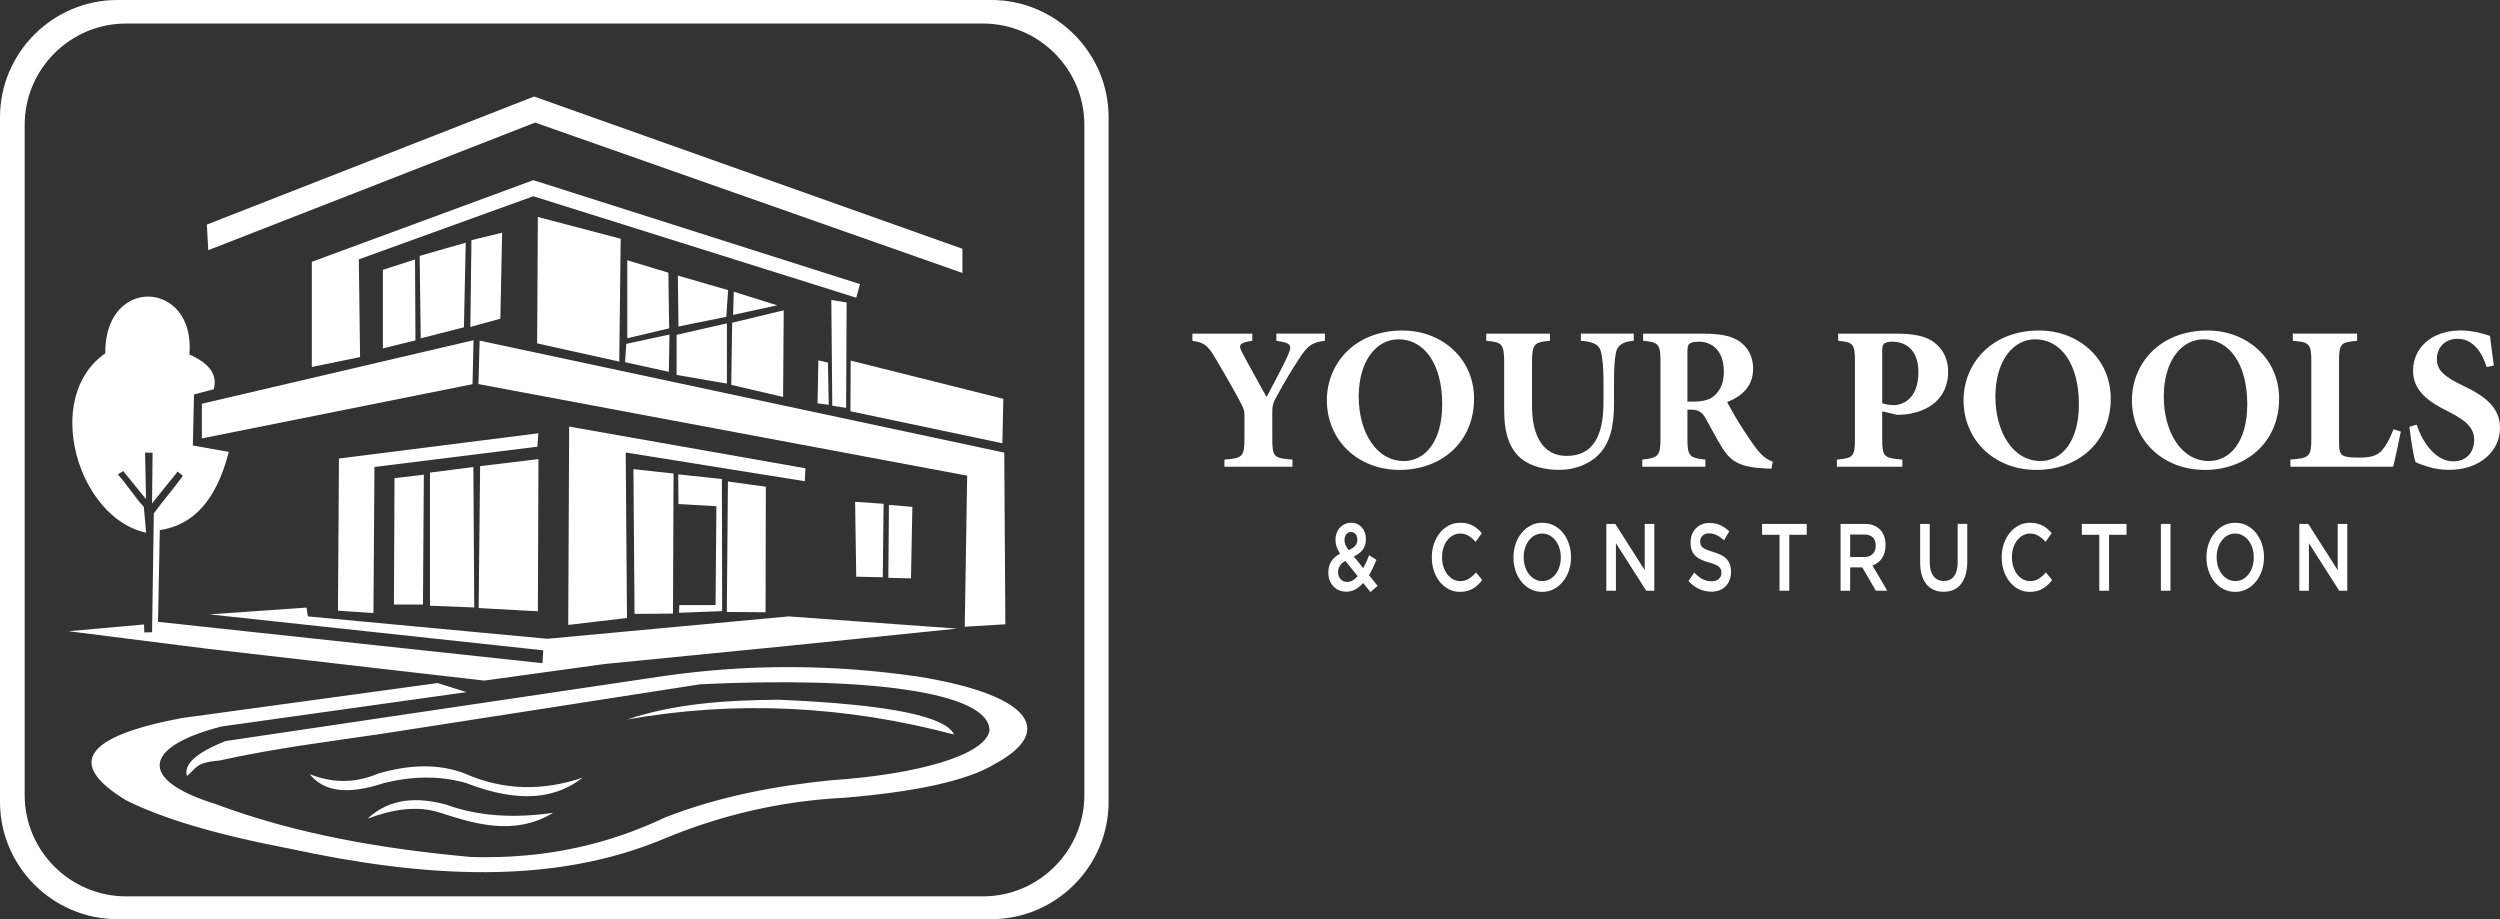 <?xml version="1.0" encoding="UTF-8"?>
<svg id="Layer_1" xmlns="http://www.w3.org/2000/svg" version="1.1" viewBox="0 0 449.282 165.183">
  <rect x="0" y="0" width="449.282" height="165.183" fill="#333333" stroke="none"/>
  <!-- Generator: Adobe Illustrator 30.0.0, SVG Export Plug-In . SVG Version: 2.1.1 Build 123)  -->
  <defs>
    <style>
      .st0 {
        fill: #fff;
        fill-rule: evenodd;
      }
    </style>
  </defs>
  <path class="st0" d="M413.215,94.153h1.609l5.289,8.302v-8.302h1.724v12.007h-1.454l-5.444-8.542v8.542h-1.724v-12.007h0ZM401.682,106.366c-.763,0-1.46-.163-2.092-.489-.631-.326-1.173-.769-1.625-1.329-.452-.56-.806-1.215-1.06-1.964-.254-.749-.382-1.547-.382-2.393v-.034c0-.846.127-1.644.382-2.393.254-.749.612-1.407,1.074-1.973.461-.566,1.008-1.015,1.639-1.346.631-.332,1.329-.498,2.092-.498s1.46.163,2.092.489c.631.326,1.173.769,1.625,1.329.452.56.806,1.215,1.06,1.964.255.749.382,1.547.382,2.393v.034c0,.846-.127,1.644-.382,2.393-.254.749-.612,1.407-1.074,1.973-.462.566-1.008,1.015-1.64,1.346-.631.332-1.329.497-2.092.497h0ZM401.71,104.427c.488,0,.935-.111,1.345-.334.408-.223.756-.526,1.048-.909.29-.383.518-.832.681-1.346.165-.514.247-1.063.247-1.647v-.034c0-.583-.082-1.135-.247-1.655-.163-.521-.393-.972-.688-1.355-.297-.383-.65-.689-1.062-.917-.414-.229-.865-.343-1.352-.343s-.935.111-1.345.335c-.408.223-.756.526-1.048.909-.29.383-.518.832-.681,1.346-.165.514-.247,1.064-.247,1.647v.034c0,.583.082,1.135.247,1.655.162.52.393.972.688,1.355.297.383.65.689,1.063.918.414.229.864.343,1.352.343h0ZM388.339,94.153h1.724v12.007h-1.724v-12.007h0ZM377.272,96.109h-3.138v-1.956h8.028v1.956h-3.138v10.051h-1.753v-10.051h0ZM364.778,106.366c-.726,0-1.395-.16-2.007-.48-.613-.32-1.145-.758-1.595-1.312-.45-.555-.803-1.209-1.06-1.964-.257-.754-.384-1.561-.384-2.418v-.034c0-.858.125-1.661.377-2.41.252-.749.605-1.407,1.06-1.972.455-.566.994-1.012,1.616-1.338.622-.326,1.31-.489,2.064-.489.452,0,.864.046,1.237.137.372.092.714.22,1.025.386.311.166.598.363.862.592.264.229.514.481.749.755l-1.117,1.561c-.396-.446-.815-.806-1.258-1.081-.443-.274-.947-.412-1.512-.412-.471,0-.907.111-1.308.335-.4.223-.747.526-1.039.909-.292.383-.518.832-.679,1.346-.16.514-.24,1.064-.24,1.647v.034c0,.583.08,1.135.24,1.655.16.52.386.975.679,1.364.292.389.638.695,1.039.918.4.223.836.334,1.308.334.603,0,1.121-.14,1.555-.42.433-.28.862-.66,1.286-1.141l1.117,1.372c-.254.332-.521.626-.799.883-.278.257-.577.48-.898.669-.32.189-.671.332-1.053.429-.381.097-.803.146-1.265.146h0ZM349.287,106.349c-.641,0-1.22-.112-1.739-.335-.518-.223-.961-.558-1.329-1.003-.368-.446-.65-.998-.848-1.656-.198-.657-.297-1.421-.297-2.29v-6.913h1.725v6.827c0,1.121.224,1.972.669,2.556.445.583,1.06.875,1.847.875.777,0,1.388-.28,1.833-.841.445-.56.669-1.395.669-2.504v-6.913h1.724v6.81c0,.892-.101,1.675-.304,2.35-.202.675-.487,1.238-.855,1.69-.368.452-.813.789-1.336,1.012-.523.223-1.109.335-1.759.335h0ZM330.771,94.153h4.41c.622,0,1.173.106,1.654.317.481.212.881.506,1.202.883.264.332.466.715.608,1.149.141.435.212.915.212,1.441v.034c0,.492-.059.935-.177,1.329-.118.395-.28.743-.487,1.046-.207.303-.455.56-.742.772-.287.211-.605.374-.954.489l2.671,4.545h-2.05l-2.438-4.185h-2.184v4.185h-1.724v-12.007h0ZM335.047,100.105c.624,0,1.121-.18,1.489-.543.37-.36.553-.852.553-1.472v-.034c0-.655-.179-1.152-.539-1.49-.358-.34-.864-.509-1.517-.509h-2.537v4.048h2.551ZM319.803,96.109h-3.138v-1.956h8.028v1.956h-3.138v10.051h-1.752v-10.051h0ZM307.563,106.332c-.763,0-1.493-.157-2.191-.472-.697-.314-1.343-.798-1.936-1.449l1.046-1.51c.481.503.966.889,1.456,1.158.49.269,1.046.403,1.668.403.537,0,.963-.137,1.279-.412.316-.274.474-.64.474-1.098v-.034c0-.217-.031-.409-.092-.575-.061-.166-.174-.323-.339-.472-.167-.149-.393-.286-.681-.412-.29-.126-.664-.252-1.126-.377-.53-.149-.999-.318-1.411-.506-.41-.189-.756-.417-1.034-.686-.278-.269-.492-.597-.638-.986-.146-.389-.219-.858-.219-1.407v-.034c0-.514.085-.986.252-1.415.17-.429.401-.795.695-1.098.294-.303.648-.54,1.062-.712.412-.172.865-.257,1.355-.257.725,0,1.378.129,1.958.386.579.257,1.123.632,1.632,1.123l-.933,1.595c-.452-.4-.9-.706-1.343-.918-.443-.211-.891-.317-1.343-.317-.509,0-.904.137-1.187.412-.283.274-.424.612-.424,1.012v.034c0,.229.033.432.099.609.066.177.186.338.36.48.177.143.417.277.723.403.309.126.698.257,1.171.395.518.16.98.337,1.38.531.4.194.735.432.999.712.264.28.467.606.603.978.136.372.205.803.205,1.295v.034c0,.56-.087,1.064-.259,1.51-.175.446-.415.823-.723,1.132-.306.309-.678.543-1.109.703-.433.16-.909.24-1.428.24h0ZM288.679,94.153h1.609l5.288,8.302v-8.302h1.725v12.007h-1.454l-5.444-8.542v8.542h-1.724v-12.007h0ZM277.146,106.366c-.763,0-1.461-.163-2.092-.489-.631-.326-1.173-.769-1.625-1.329s-.806-1.215-1.06-1.964c-.254-.749-.381-1.547-.381-2.393v-.034c0-.846.127-1.644.381-2.393.255-.749.613-1.407,1.074-1.973.461-.566,1.008-1.015,1.639-1.346.631-.332,1.329-.498,2.092-.498s1.46.163,2.092.489c.631.326,1.173.769,1.625,1.329.452.56.806,1.215,1.06,1.964.255.749.382,1.547.382,2.393v.034c0,.846-.127,1.644-.382,2.393-.254.749-.613,1.407-1.074,1.973-.462.566-1.009,1.015-1.64,1.346-.631.332-1.329.497-2.092.497h0ZM277.174,104.427c.487,0,.935-.111,1.345-.334.408-.223.757-.526,1.049-.909.29-.383.518-.832.681-1.346.165-.514.247-1.063.247-1.647v-.034c0-.583-.082-1.135-.247-1.655-.163-.521-.393-.972-.688-1.355-.297-.383-.65-.689-1.062-.917-.414-.229-.865-.343-1.352-.343s-.935.111-1.345.335c-.408.223-.756.526-1.048.909-.289.383-.518.832-.681,1.346-.165.514-.247,1.064-.247,1.647v.034c0,.583.082,1.135.247,1.655.162.52.393.972.688,1.355.297.383.65.689,1.063.918.414.229.864.343,1.352.343h0ZM262.362,106.366c-.726,0-1.395-.16-2.007-.48-.612-.32-1.145-.758-1.595-1.312-.45-.555-.803-1.209-1.06-1.964-.257-.754-.384-1.561-.384-2.418v-.034c0-.858.125-1.661.377-2.41.252-.749.605-1.407,1.06-1.972.455-.566.994-1.012,1.616-1.338.622-.326,1.31-.489,2.063-.489.452,0,.865.046,1.237.137.372.092.714.22,1.025.386.311.166.598.363.862.592.264.229.514.481.749.755l-1.116,1.561c-.396-.446-.815-.806-1.258-1.081-.443-.274-.947-.412-1.512-.412-.471,0-.907.111-1.308.335-.4.223-.747.526-1.039.909-.292.383-.518.832-.679,1.346s-.24,1.064-.24,1.647v.034c0,.583.08,1.135.24,1.655.16.52.386.975.679,1.364.292.389.638.695,1.039.918.401.223.836.334,1.308.334.603,0,1.121-.14,1.555-.42.433-.28.862-.66,1.286-1.141l1.117,1.372c-.254.332-.52.626-.798.883-.278.257-.577.48-.898.669-.32.189-.671.332-1.053.429-.382.097-.803.146-1.265.146h0ZM244.977,104.771c-.424.48-.885.86-1.385,1.141-.499.28-1.05.42-1.654.42-.461,0-.888-.08-1.279-.24-.391-.16-.73-.392-1.018-.695-.287-.303-.513-.666-.678-1.089-.165-.423-.247-.892-.247-1.407v-.034c0-.777.181-1.444.544-1.998.362-.555.883-1.009,1.562-1.364-.283-.434-.49-.852-.622-1.252-.132-.4-.198-.817-.198-1.252v-.034c0-.4.066-.783.198-1.149.132-.366.32-.686.565-.961.245-.274.542-.494.89-.66.349-.166.744-.249,1.187-.249.396,0,.754.074,1.074.223.321.149.596.354.827.617.231.263.41.572.537.926.127.354.191.732.191,1.132v.034c0,.789-.198,1.432-.594,1.93-.396.497-.923.895-1.583,1.192l1.696,2.093c.188-.343.372-.709.551-1.098.179-.389.349-.795.509-1.218l1.315.84c-.198.48-.408.952-.629,1.415-.222.463-.459.906-.714,1.329l1.555,1.921-1.286,1.115-1.315-1.629h0ZM242.376,98.87c.509-.229.895-.489,1.159-.78.264-.292.395-.655.395-1.089v-.034c0-.4-.106-.726-.318-.978-.212-.252-.483-.377-.813-.377-.358,0-.643.134-.855.403-.212.269-.318.615-.318,1.038v.034c0,.297.057.577.169.841.113.263.306.577.58.943h0ZM242.121,104.582c.339,0,.664-.092.975-.274.311-.183.608-.44.891-.772l-2.205-2.727c-.462.24-.796.534-1.003.883-.207.349-.311.717-.311,1.106v.034c0,.515.156.935.467,1.261.311.326.707.489,1.187.489h0ZM448.173,65.69c-.283-2.346-.559-3.988-.679-5.32-.61-.206-2.802-.98-5.277-.98-5.217,0-8.56,3.128-8.56,7.227,0,3.532,2.595,5.518,6.506,7.434,2.801,1.41,4.477,2.767,4.477,4.933,0,2.389-1.452,3.927-3.756,3.927-3.558,0-5.87-4.254-6.574-6.6l-1.306.404c.258,2.243.756,5.466,1.109,6.342.456.232,1.203.507,2.26.834,1.109.352,2.441.55,3.79.55,5.44,0,9.118-3.317,9.118-7.546,0-3.653-2.673-5.715-6.643-7.58-3.352-1.615-4.701-2.767-4.701-4.787,0-2.088,1.496-3.644,3.704-3.644,2.999,0,4.512,2.767,5.242,5.079l1.289-.275h0ZM430.151,77.146c-.756,1.917-1.435,3.077-2.14,3.859-.885.98-2.269,1.229-3.876,1.229-1.186,0-2.166-.026-2.87-.275-.782-.327-.911-.954-.911-2.699v-14.386c0-3.154.352-3.378,3.248-3.627v-1.289h-11.559v1.289c2.922.249,3.326.472,3.326,3.627v14.034c0,3.214-.404,3.412-3.756,3.687v1.289h18.46c.275-1.023,1.083-4.718,1.384-6.334l-1.306-.404h0ZM396.016,60.98c4.546,0,7.846,4.331,7.846,11.679,0,6.798-3.171,10.193-6.884,10.193-5.019,0-8.121-5.285-8.121-11.576,0-6.514,3.248-10.296,7.133-10.296h.026ZM396.729,59.399c-8.757,0-13.596,6.11-13.596,12.53,0,7.073,5.44,12.521,13.114,12.521,7.288,0,13.338-4.838,13.338-12.822,0-7.245-5.844-12.229-12.831-12.229h-.026ZM365.757,60.98c4.546,0,7.846,4.331,7.846,11.679,0,6.798-3.171,10.193-6.884,10.193-5.019,0-8.121-5.285-8.121-11.576,0-6.514,3.248-10.296,7.133-10.296h.026ZM366.47,59.399c-8.757,0-13.596,6.11-13.596,12.53,0,7.073,5.44,12.521,13.114,12.521,7.288,0,13.338-4.838,13.338-12.822,0-7.245-5.844-12.229-12.831-12.229h-.026ZM338.256,62.905c0-.55.094-.928.327-1.126.223-.206.705-.378,1.435-.378,2.346,0,4.744,1.358,4.744,5.457,0,4.967-2.973,5.947-4.417,5.947-.808,0-1.659-.18-2.088-.352v-9.548h0ZM330.34,59.958v1.289c2.638.249,3.017.472,3.017,3.627v14.06c0,3.188-.378,3.386-3.249,3.661v1.289h11.774v-1.289c-3.274-.275-3.627-.472-3.627-3.661v-5.019l2.647.628c.404,0,1.005,0,1.615-.077,3.859-.473,7.589-2.69,7.589-7.683,0-2.363-.98-4.177-2.724-5.406-1.461-1.014-3.627-1.418-6.557-1.418h-10.485ZM303.252,72.178v-9.015c0-.731.069-1.135.326-1.358.275-.232.782-.404,1.762-.404,2.14,0,4.46,1.435,4.46,5.38,0,1.865-.524,3.3-1.813,4.417-.834.731-2.166.98-3.807.98h-.928ZM318.584,82.955c-.885-.301-1.461-.679-2.243-1.504-.73-.774-1.564-1.985-2.896-4.013-1.126-1.685-2.509-4.117-3.059-5.182,2.484-.954,4.675-2.724,4.675-6.007,0-2.277-1.032-3.919-2.492-4.924-1.53-1.014-3.446-1.367-6.849-1.367h-10.433v1.289c2.742.223,3.12.653,3.12,3.609v14.086c0,3.025-.473,3.352-3.266,3.652v1.289h11.335v-1.289c-2.845-.301-3.223-.627-3.223-3.652v-5.319h.73c1.203,0,1.908.447,2.535,1.538,1.109,1.968,2.097,3.928,3.076,5.449,1.513,2.295,2.974,3.352,7.752,3.584.43,0,.834.026,1.005.026l.232-1.263h0ZM293.61,59.958h-9.505v1.289c2.578.146,3.455.928,3.661,2.209.224,1.134.404,2.518.404,5.01v3.773c0,6.196-1.942,9.694-6.617,9.694-4.142,0-6.231-3.429-6.231-8.989v-7.649c0-3.575.404-3.799,3.231-4.048v-1.289h-11.456v1.289c2.828.249,3.223.472,3.223,4.048v8.482c0,4.306,1.083,7.116,3.24,8.783,1.788,1.332,4.185,1.882,6.703,1.882,2.655,0,5.251-.954,6.996-2.69,2.174-2.217,2.801-5.285,2.801-9.282v-4.005c0-2.492.129-3.876.327-4.985.206-1.306,1.16-2.114,3.223-2.234v-1.289h0ZM251.336,60.98c4.546,0,7.846,4.331,7.846,11.679,0,6.798-3.171,10.193-6.884,10.193-5.019,0-8.121-5.285-8.121-11.576,0-6.514,3.248-10.296,7.133-10.296h.026ZM252.049,59.399c-8.757,0-13.596,6.11-13.596,12.53,0,7.073,5.44,12.521,13.114,12.521,7.288,0,13.338-4.838,13.338-12.822,0-7.245-5.844-12.229-12.831-12.229h-.026ZM238.11,59.958h-8.732v1.289c2.767.378,2.793.876,2.166,2.389-.885,2.114-2.828,5.56-3.927,7.718-1.478-2.742-3.059-5.457-4.366-7.975-.687-1.281-.687-1.805,1.805-2.131v-1.289h-10.768v1.289c2.088.327,2.741.73,4.177,3.214,2.217,3.73,3.627,6.239,4.658,8.233.378.73.524,1.083.524,2.011v4.039c0,3.377-.378,3.601-3.601,3.85v1.289h12.229v-1.289c-3.377-.249-3.627-.472-3.627-3.85v-4.744c0-1.057.12-1.538.653-2.518,1.839-3.42,2.87-4.984,4.228-7.116,1.384-2.088,2.166-2.87,4.581-3.119v-1.289h0ZM80.208,144.607c-6.579-1.794-10.937-.443-14.159,2.517,4.621-1.727,9.049-2.399,13.11-1.049,5.931,1.91,13.254,4.264,20.242,0-6.922.996-13.375.662-19.193-1.468h0ZM69.022,140.719c-7.195,2.388-11.06,1.225-13.374-1.595,3.642,1.424,7.611,1.872,12.392-.123,5.621-1.638,10.814-1.779,15.46,0,6.91,3.05,13.991,3.217,21.227.736-4.671,3.666-11.104,4.8-20.981.982-4.658-1.336-9.579-1.267-14.724,0h0ZM139.941,125.75c-10.039.077-18.958.776-27.239,3.558,19.591-3.496,39.181-2.475,58.772,2.699-1.495-3.131-10.74-5.364-31.533-6.257h0ZM32.624,129.049l46.012-6.294,5.209,1.628-44.05,6.177c-14.046,3.618-15.109,9.549-1.194,13.891,14.831,5.539,30.295,8.12,46.004,9.558,13.871.424,25.164-2.466,35.051-7.162,9.876-3.806,19.75-5.612,29.626-6.619,15.602-1.038,27.704-4.495,28.541-8.899.106-7.064-22.421-9.778-51.981-8.356l-57.19,8.899c-9.847,1.441-19.487,2.64-29.203,4.807-4.342.325-4.151,1.406-5.848,2.789-.644-2.098,1.652-4.196,6.945-6.294l79.002-11.72c15.11-2.149,30.22-2.07,45.331.122,19.493,3.085,25.398,9.475,13.89,15.735-5.095,3.082-14.48,5.008-27.099,6.064-11.281.56-21.96,3.075-32.122,7.271-20.265,8.563-43.402,7.076-67.607,1.845-13.386-2.555-22.917-5.471-29.3-8.681-10.832-6.566-7.414-11.475,9.984-14.759h0ZM142.269,116.004c9.898-1.011,19.797-2.023,29.695-3.034-10.075-.731-20.149-1.462-30.224-2.194-14.462,1.341-28.924,2.681-43.386,4.022-14.34-1.341-28.68-2.681-43.02-4.022-.081-.528-.162-1.056-.244-1.584-5.809.406-11.618.812-17.427,1.219,19.987,2.153,39.973,4.306,59.96,6.459-.04.772-.081,1.544-.122,2.316-23.033-2.478-46.067-4.956-69.1-7.434.106-5.494.213-10.988.319-16.481,5.744-.846,10.097-5.005,12.397-14.064-2.153-.382-4.306-.764-6.459-1.146.069-3.056.139-6.112.208-9.168,1.181-.312,2.361-.625,3.542-.937.709-2.466-.581-4.579-4.375-6.251,1.191-13.348-15.269-14.312-15.106-.208-11.445,7.965-4.856,29.678,7.333,32.229l-.41-4.615c-1.597-1.736-3.077-4.106-4.674-5.842l.966-.618c1.246,1.546,2.859,3.505,4.106,5.052-.06-2.792-.12-5.585-.18-8.377.45.015.9.03,1.351.045-.03,3.033-.06,6.065-.09,9.098,1.531-1.907,3.063-3.814,4.594-5.72.315.255.631.511.946.766-1.727,2.387-3.499,4.364-5.225,6.751-.12,6.981-.194,14.372-.315,21.353-.465.015-.931.03-1.396.045-.015-.48-.03-.961-.045-1.441-4.519.405-9.038.811-13.557,1.216,8.317,1.051,16.635,2.102,24.952,3.153,16.59,1.907,33.179,3.813,49.768,5.72,7.176-.991,14.353-1.982,21.529-2.972,11.23-1.111,22.46-2.222,33.689-3.333h0ZM86.019,109.275l.263-25.501,10.484-1.264-.105,27.344-10.643-.58h0ZM77.273,108.854v-23.92l7.797-1.001.158,25.237-7.956-.316h0ZM70.793,108.643l.106-22.708,5.269-.632-.158,23.341h-5.216ZM60.915,82.407l35.831-4.535-.169,2.407-29.283,3.647-.182,26.246-6.379-.425.182-27.34h0ZM102.117,112.308l.17-35.648,42.46,7.493-.114,2.327-32.185-5.166.227,29.744-10.558,1.249h0ZM114.035,110.322l-.197-26.013,7.206.79-.099,25.174-6.91.049h0ZM121.932,90.581l-.048-5.334,7.848.839.049,23.742-7.749.296.049-1.382h6.515l.148-17.769-6.813-.392h0ZM130.62,109.976l.198-23.446,6.812.938-.049,22.558-6.96-.049h0ZM153.875,103.641l-.201-13.456,5.121.352-.15,13.205-4.77-.101h0ZM159.649,103.842l.1-13.104,4.217.351-.251,12.853-4.067-.1h0ZM36.278,78.792v-6.234l48.819-11.415-.175,7.903-48.644,9.746h0ZM173.813,85.48l-87.829-16.46.211-7.809,94.283,20.129.195,30.85-7.298.438.438-27.149h0ZM152.834,73.903l.043-9.102,27.435,6.87-.172,7.986-27.307-5.753h0ZM149.571,72.915l-.172-19.02,2.748.472-.086,18.934-2.49-.386h0ZM146.922,72.485l.149-7.728,1.717.411.149,7.578-2.016-.261h0ZM68.81,62.607v-14.116l5.775-1.861.079,14.541-5.854,1.437h0ZM75.611,60.81l-.192-14.822,8.277-2.374-.321,15.207-7.764,1.989h0ZM84.53,58.757l.192-15.592,5.518-1.348-.321,15.464-5.39,1.476h0ZM96.53,61.708l.128-22.715,14.886,3.914-.257,22.073-14.758-3.273h0ZM112.334,65.087l.223-3.292,7.755-1.674-.112,6.695-7.867-1.73h0ZM121.596,67.375v-7.198l9.038-2.064v10.824l-9.038-1.562h0ZM131.415,69.16l.167-11.159,9.262-2.232-.111,15.566-9.317-2.176h0ZM131.75,56.591l.112-4.168,7.817,2.447-7.928,1.722h0ZM121.93,58.671l-.111-9.15,9.038,2.622-.334,4.798-8.592,1.73h0ZM112.734,60.789v-14.02l7.383,2.237.141,9.999-7.524,1.784h0ZM56.038,65.954v-18.901l39.803-14.676,58.703,18.678-.667,2.446-58.036-18.234-31.353,11.34.222,17.566-8.672,1.779h0ZM37.426,44.963l58.746-22.934,76.783,27.025v-4.347l-76.97-27.362-58.814,23.014.256,4.603h0ZM22.627,4.231h154.054c10.006,0,18.193,8.187,18.193,18.193v120.467c0,10.006-8.187,18.193-18.193,18.193H22.627c-10.006,0-18.193-8.187-18.193-18.193V22.424C4.434,12.418,12.62,4.231,22.627,4.231h0ZM21.079,0h157.071c11.594,0,21.079,9.486,21.079,21.079v123.024c0,11.594-9.486,21.079-21.079,21.079H21.079c-11.594,0-21.079-9.485-21.079-21.079V21.079C0,9.486,9.486,0,21.079,0Z"/>
</svg>
